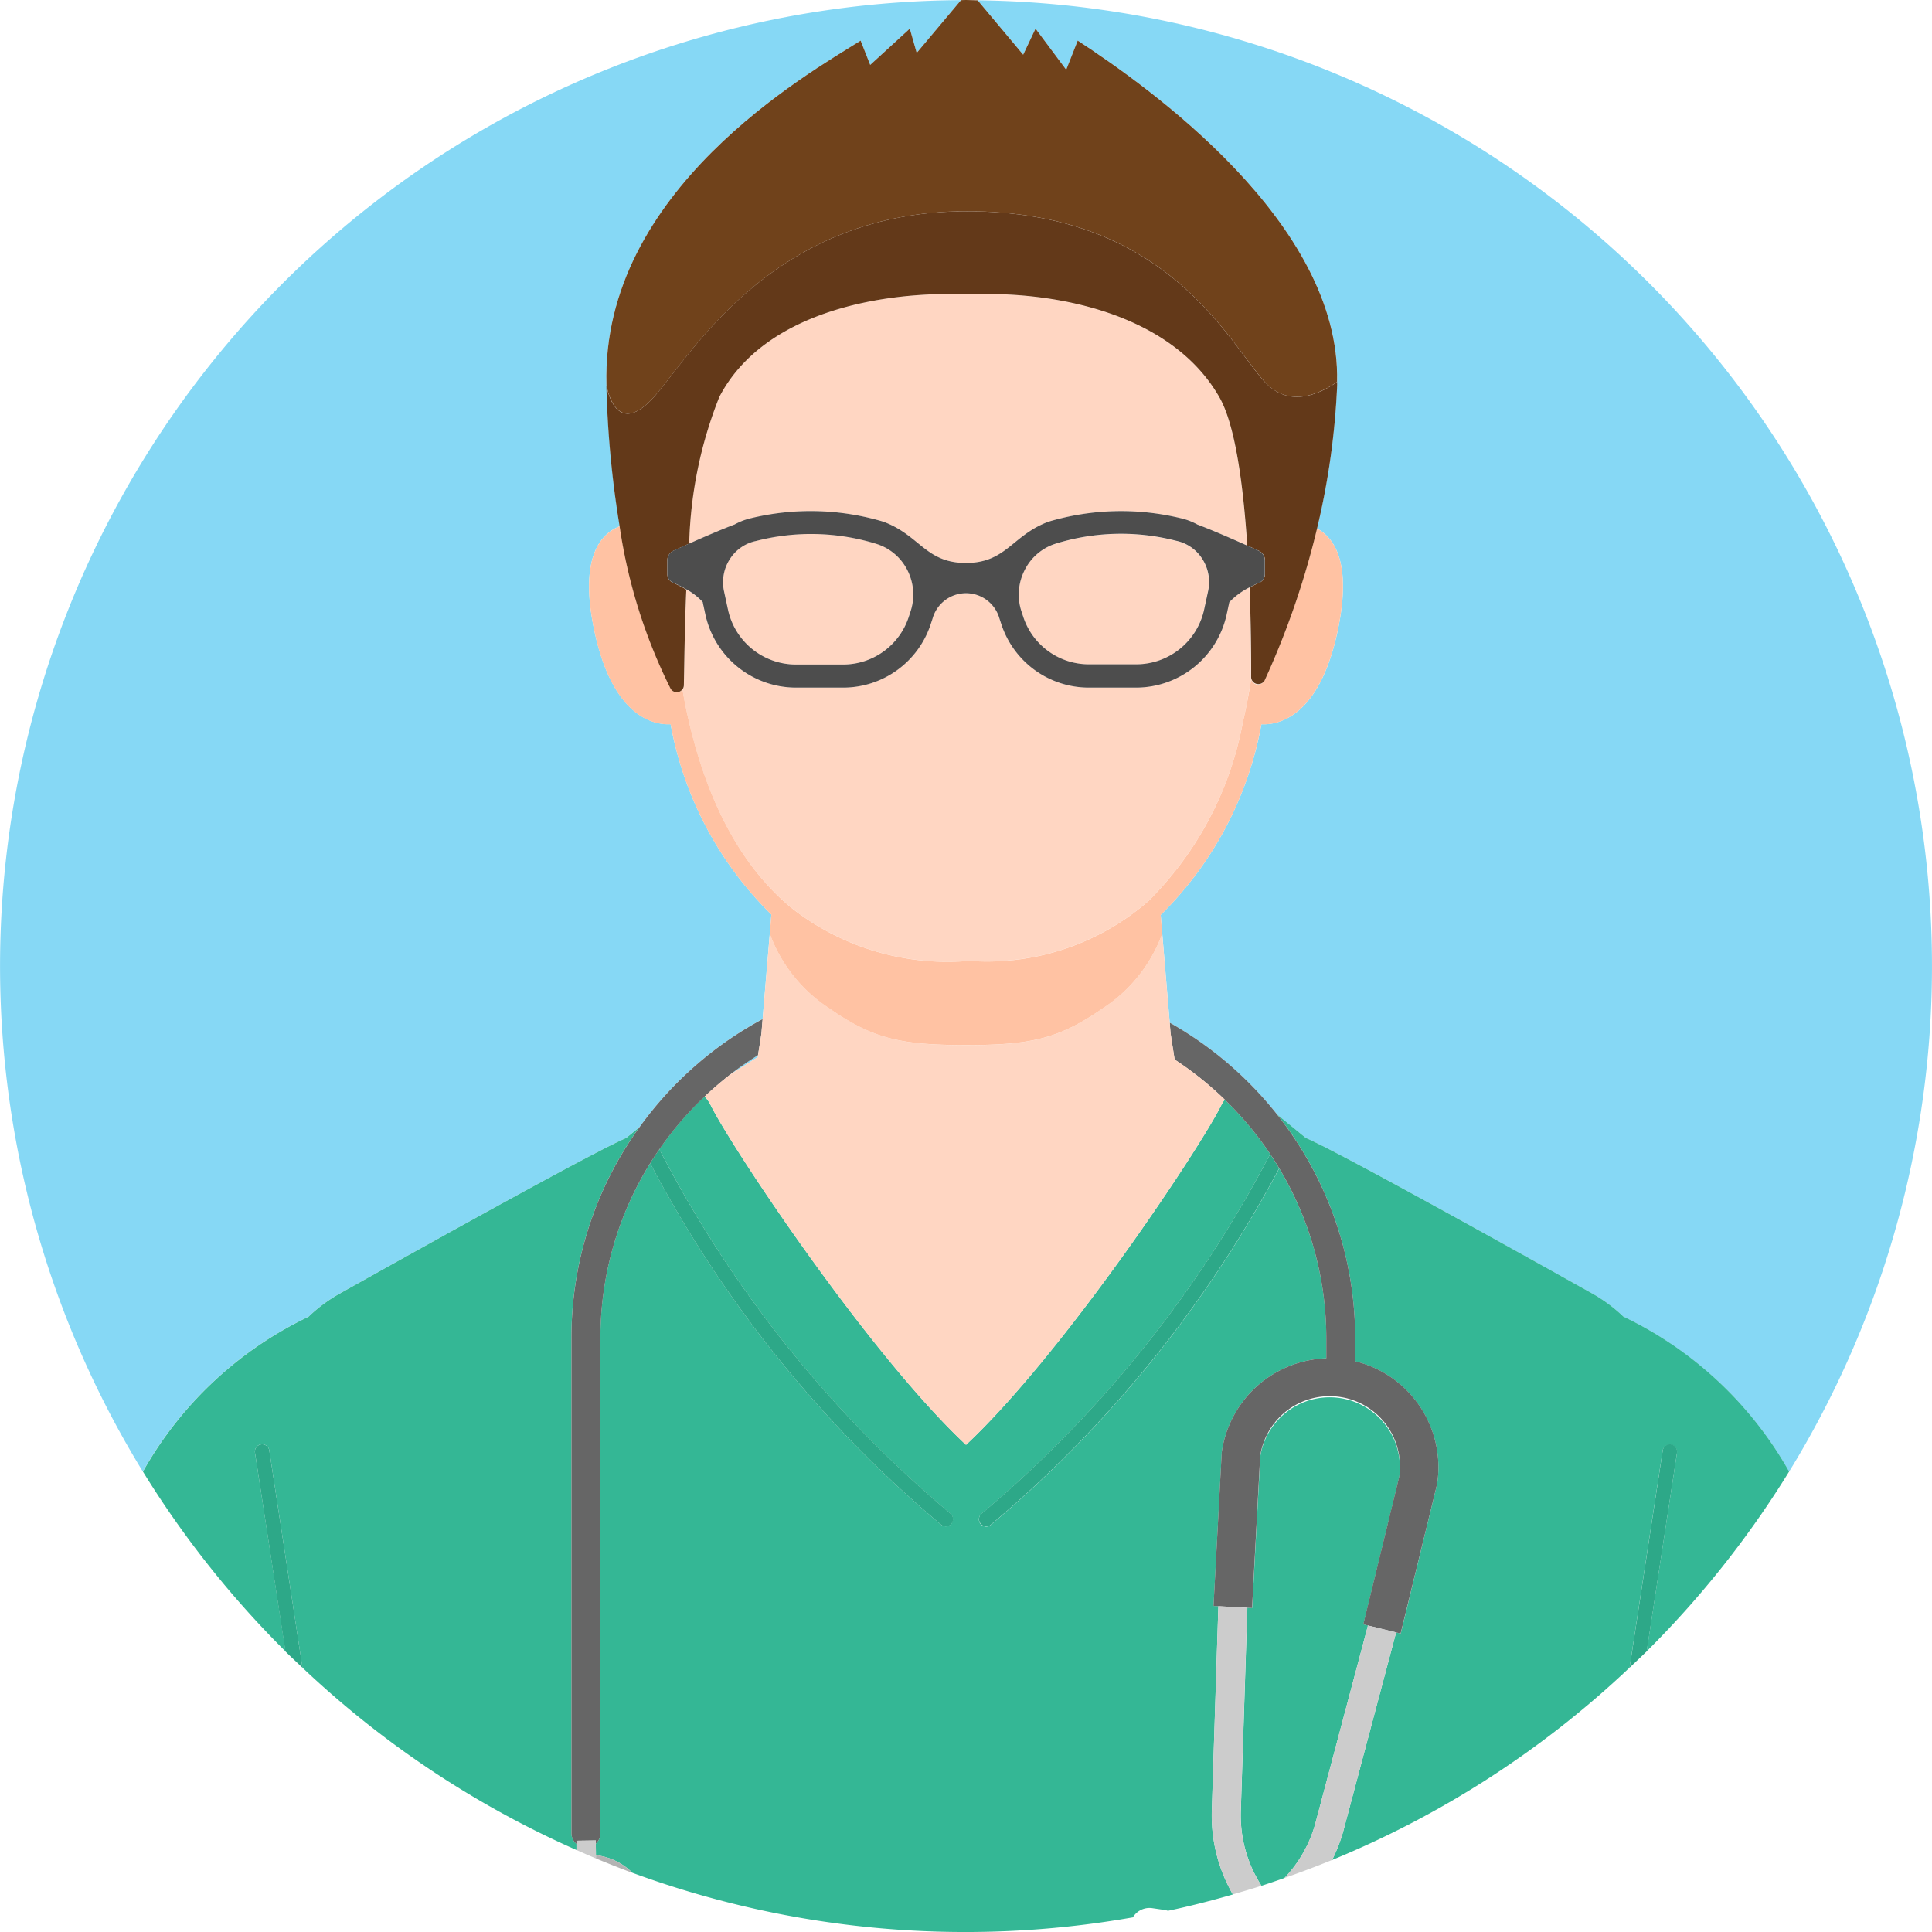 <svg id="グループ_786" data-name="グループ 786" xmlns="http://www.w3.org/2000/svg" xmlns:xlink="http://www.w3.org/1999/xlink" width="84" height="84" viewBox="0 0 84 84">
  <defs>
    <clipPath id="clip-path">
      <rect id="長方形_5427" data-name="長方形 5427" width="84" height="84" fill="none"/>
    </clipPath>
  </defs>
  <g id="グループ_785" data-name="グループ 785" clip-path="url(#clip-path)">
    <path id="パス_1454" data-name="パス 1454" d="M72.868.022l1.981,2.365.537-1.133L76.72,3.042l.5-1.267c3.054,2,11.445,7.919,11.277,14.841,0,.048,0,.1,0,.144a32.7,32.7,0,0,1-.874,6.226c.731.39,1.5,1.445.932,4.292-.8,4.022-2.722,4.255-3.346,4.219-.005.022-.009.045-.015.066a15.526,15.526,0,0,1-4.352,8.21l-.015.013.068.817h0l.324,3.868a15.909,15.909,0,0,1,4.671,3.994l1.25,1.024c1.334.566,8.016,4.278,12.464,6.77a6.707,6.707,0,0,1,1.345,1,16.367,16.367,0,0,1,7.2,6.735A41.994,41.994,0,0,0,72.868.022" transform="translate(-30.362 -0.009)" fill="#86d8f5"/>
    <path id="パス_1455" data-name="パス 1455" d="M13.415,57.25a6.7,6.7,0,0,1,1.344-1c4.448-2.491,11.131-6.2,12.464-6.77l.579-.474a15.853,15.853,0,0,1,5.355-4.7l.311-3.71h0l.069-.831a15.471,15.471,0,0,1-4.367-8.209c-.006-.022-.01-.044-.015-.066-.625.036-2.541-.2-3.346-4.219-.624-3.117.359-4.088,1.138-4.387a44.029,44.029,0,0,1-.577-6.145C26.13,8.277,35.152,3.2,37.419,1.771l.416,1.056L39.556,1.25l.3,1.055L41.784.01A42,42,0,0,0,6.21,63.985a16.368,16.368,0,0,1,7.2-6.735" transform="translate(0 -0.004)" fill="#86d8f5"/>
    <path id="パス_1456" data-name="パス 1456" d="M55.63,78.732l.013-.081a14.541,14.541,0,0,0-1.2.834Z" transform="translate(-22.685 -32.771)" fill="#86d8f5"/>
    <path id="パス_1457" data-name="パス 1457" d="M110.247,91.858a6.74,6.74,0,0,0-1.345-1c-4.448-2.491-11.13-6.2-12.465-6.77l-1.25-1.024q.3.382.582.782a.31.31,0,0,1,.1.147,15.642,15.642,0,0,1,2.713,8.813V93.8a4.743,4.743,0,0,1,3.569,5.3.7.7,0,0,1-.015.076l-1.573,6.462-.2-.05h0l-2.285,8.594a6.8,6.8,0,0,1-.5,1.3,42.024,42.024,0,0,0,12.935-8.364l1.437-9.425a.315.315,0,1,1,.623.094l-1.317,8.622a42.186,42.186,0,0,0,6.194-7.816,16.37,16.37,0,0,0-7.2-6.735" transform="translate(-39.662 -34.612)" fill="#34b795"/>
    <path id="パス_1458" data-name="パス 1458" d="M98.007,114.055l-.2-.05,1.563-6.421a3.055,3.055,0,0,0-6.044-.89l-.353,6.6-.209-.011-.286,8.862a5.625,5.625,0,0,0,.9,3.227c.336-.108.669-.223,1-.339a5.609,5.609,0,0,0,1.352-2.409Z" transform="translate(-38.53 -43.381)" fill="#34b795"/>
    <path id="パス_1459" data-name="パス 1459" d="M71.475,103.9v-.013l-.209-.011.355-6.641c0-.026,0-.052.008-.078a4.75,4.75,0,0,1,4.541-4.046v-.86a14.378,14.378,0,0,0-2.048-7.4,52.334,52.334,0,0,1-12.539,15.5.315.315,0,1,1-.393-.492A51.532,51.532,0,0,0,73.73,84.229a14.66,14.66,0,0,0-1.977-2.366,1.471,1.471,0,0,0-.149.239c-.894,1.819-6.839,10.778-11.1,14.772C56.243,92.879,50.3,83.92,49.4,82.1a1.449,1.449,0,0,0-.263-.373c-.086.082-.174.16-.258.244A14.626,14.626,0,0,0,47.17,84.02,51.54,51.54,0,0,0,59.818,99.856a.315.315,0,0,1-.394.492A52.246,52.246,0,0,1,46.773,84.625a14.388,14.388,0,0,0-2.166,7.625v21.509a.624.624,0,0,1-.2.456l.007.5A2.682,2.682,0,0,1,46,115.48a41.98,41.98,0,0,0,21.758,1.937.843.843,0,0,1,.844-.4l.538.079a.8.8,0,0,1,.141.036c.955-.2,1.9-.444,2.825-.711a6.862,6.862,0,0,1-.915-3.641Z" transform="translate(-18.503 -34.053)" fill="#34b795"/>
    <path id="パス_1460" data-name="パス 1460" d="M123.521,108.041a.315.315,0,1,0-.622-.095l-1.437,9.425c.248-.236.5-.468.744-.709Z" transform="translate(-50.609 -44.866)" fill="#2da888"/>
    <path id="パス_1461" data-name="パス 1461" d="M96.185,84.41c.034.05.071.1.1.147a.312.312,0,0,0-.1-.147" transform="translate(-40.077 -35.171)" fill="#2da888"/>
    <path id="パス_1462" data-name="パス 1462" d="M73.089,101.642a.315.315,0,0,0,.394.492,52.324,52.324,0,0,0,12.538-15.5c-.125-.209-.255-.416-.391-.618a51.538,51.538,0,0,1-12.541,15.627" transform="translate(-30.405 -35.84)" fill="#2da888"/>
    <path id="パス_1463" data-name="パス 1463" d="M29.28,114.709V93.2a15.628,15.628,0,0,1,2.959-9.19l-.579.474c-1.333.566-8.016,4.278-12.464,6.77a6.724,6.724,0,0,0-1.345,1,16.363,16.363,0,0,0-7.2,6.735,42.156,42.156,0,0,0,6.2,7.817L15.525,98.18a.315.315,0,1,1,.622-.094l1.439,9.427A42.045,42.045,0,0,0,29.5,115.44l0-.261a.619.619,0,0,1-.22-.47" transform="translate(-4.436 -35.005)" fill="#34b795"/>
    <path id="パス_1464" data-name="パス 1464" d="M19.629,107.947a.315.315,0,1,0-.622.095l1.318,8.623c.243.241.495.474.744.709Z" transform="translate(-7.918 -44.866)" fill="#2da888"/>
    <path id="パス_1465" data-name="パス 1465" d="M61.114,101.985a.317.317,0,0,0,.2.069.315.315,0,0,0,.2-.561A51.541,51.541,0,0,1,48.859,85.656q-.206.3-.4.606a52.273,52.273,0,0,0,12.653,15.723" transform="translate(-20.192 -35.69)" fill="#2da888"/>
    <path id="パス_1466" data-name="パス 1466" d="M50.7,77.525,50.787,77l.064-.427.052-.62a15.832,15.832,0,0,0-5.354,4.7,15.626,15.626,0,0,0-2.959,9.19v21.509a.621.621,0,0,0,.221.47l0-.143.84-.012,0,.14a.625.625,0,0,0,.2-.455V89.842a14.39,14.39,0,0,1,2.165-7.625c.127-.205.26-.407.4-.605a14.621,14.621,0,0,1,1.713-2.048c.084-.084.172-.162.257-.244A14.752,14.752,0,0,1,49.5,78.36q.581-.448,1.2-.834" transform="translate(-17.745 -31.646)" fill="#666"/>
    <path id="パス_1467" data-name="パス 1467" d="M87.284,77.11l.113.716a14.711,14.711,0,0,1,4.154,4.108c.136.2.265.409.391.618a14.378,14.378,0,0,1,2.048,7.405v.86a4.751,4.751,0,0,0-4.541,4.047c0,.026-.006.052-.008.078l-.355,6.64.209.012,1.258.067.21.012.352-6.6a3.055,3.055,0,0,1,6.045.89l-1.563,6.42.2.05,1.224.3.2.05L98.8,96.32c.006-.025.011-.051.015-.076a4.743,4.743,0,0,0-3.569-5.3v-.986a15.641,15.641,0,0,0-2.713-8.813c-.034-.05-.07-.1-.1-.147q-.278-.4-.581-.782a15.9,15.9,0,0,0-4.671-3.994l.038.461Z" transform="translate(-36.325 -31.759)" fill="#666"/>
    <path id="パス_1468" data-name="パス 1468" d="M100.592,121.454h0l-1.224-.3-2.278,8.57a5.607,5.607,0,0,1-1.352,2.409q1.047-.366,2.07-.783a6.838,6.838,0,0,0,.5-1.3Z" transform="translate(-39.891 -50.481)" fill="#ccc"/>
    <path id="パス_1469" data-name="パス 1469" d="M91.86,119.785l-1.258-.068v.013l-.286,8.875a6.862,6.862,0,0,0,.915,3.641c.417-.12.834-.241,1.245-.373a5.63,5.63,0,0,1-.9-3.227Z" transform="translate(-37.63 -49.882)" fill="#ccc"/>
    <path id="パス_1470" data-name="パス 1470" d="M44.419,138.271l0,.145c.523.217,1.048.428,1.581.624a2.682,2.682,0,0,0-1.584-.768" transform="translate(-18.508 -57.613)" fill="#b3b3b3"/>
    <path id="パス_1471" data-name="パス 1471" d="M43.806,137.318l0-.141-.84.013,0,.143,0,.26c.281.124.561.249.845.367l0-.145Z" transform="translate(-17.902 -57.157)" fill="#ccc"/>
    <path id="パス_1472" data-name="パス 1472" d="M69.835,72.831c-1.919,1.339-3.137,1.605-5.951,1.605s-4.032-.266-5.951-1.605a6.529,6.529,0,0,1-2.58-3.241L55.041,73.3l-.052.62-.065.428-.083.528-.013.081-1.187.753a14.761,14.761,0,0,0-1.122.961,1.447,1.447,0,0,1,.264.373c.894,1.819,6.838,10.778,11.1,14.773,4.261-3.995,10.206-12.954,11.1-14.773a1.545,1.545,0,0,1,.149-.239,14.653,14.653,0,0,0-2.177-1.741l-.113-.716-.064-.428-.039-.461-.324-3.869a6.533,6.533,0,0,1-2.58,3.241" transform="translate(-21.883 -28.996)" fill="#ffd6c2"/>
    <path id="パス_1473" data-name="パス 1473" d="M54.109,43.1a3.023,3.023,0,0,0,2.939,2.373h2.06A3,3,0,0,0,61.964,43.4l.078-.237a2.331,2.331,0,0,0-.141-1.805,2.258,2.258,0,0,0-1.338-1.133,9.576,9.576,0,0,0-5.232-.128,1.776,1.776,0,0,0-1.136.777,1.856,1.856,0,0,0-.261,1.414Z" transform="translate(-22.455 -16.581)" fill="#ffd6c2"/>
    <path id="パス_1474" data-name="パス 1474" d="M54.076,31.658a11.043,11.043,0,0,1,5.735.155c1.585.588,1.833,1.794,3.59,1.794s2-1.206,3.59-1.794a11.045,11.045,0,0,1,5.736-.155,2.767,2.767,0,0,1,.741.28c.626.233,1.522.626,2.158.912-.174-2.625-.524-5.251-1.22-6.46-2.116-3.677-7.229-4.621-10.866-4.458-3.644-.163-8.9.692-10.867,4.457a18.484,18.484,0,0,0-1.311,6.378c.617-.275,1.4-.618,1.972-.83a2.759,2.759,0,0,1,.741-.28" transform="translate(-21.401 -9.13)" fill="#ffd6c2"/>
    <path id="パス_1475" data-name="パス 1475" d="M55.611,57.719a10.98,10.98,0,0,0,7.57,2.311c.2.006.368.008.536.008a10.672,10.672,0,0,0,7.414-2.626,14.747,14.747,0,0,0,4.108-7.8c.137-.588.251-1.21.355-1.847a.342.342,0,0,1-.012-.071c0-.982-.008-2.387-.068-3.91a3.109,3.109,0,0,0-.873.644l-.117.54A4.036,4.036,0,0,1,70.6,48.14h-2.06a4.007,4.007,0,0,1-3.815-2.763l-.077-.237a1.51,1.51,0,0,0-2.91,0l-.077.237a4.007,4.007,0,0,1-3.815,2.763h-2.06a4.036,4.036,0,0,1-3.925-3.169l-.117-.54a2.9,2.9,0,0,0-.708-.554c-.071,1.633-.083,3.132-.106,4.158a.3.3,0,0,1-.066.185c.086.478.179.946.283,1.395.846,3.639,2.347,6.365,4.461,8.1" transform="translate(-21.195 -18.245)" fill="#ffd6c2"/>
    <path id="パス_1476" data-name="パス 1476" d="M76.05,43.162l.078.237a3,3,0,0,0,2.857,2.069h2.06a3.023,3.023,0,0,0,2.939-2.374l.175-.808a1.856,1.856,0,0,0-.261-1.414,1.774,1.774,0,0,0-1.136-.777,9.582,9.582,0,0,0-5.232.129,2.252,2.252,0,0,0-1.338,1.132,2.329,2.329,0,0,0-.142,1.805" transform="translate(-31.638 -16.581)" fill="#ffd6c2"/>
    <path id="パス_1477" data-name="パス 1477" d="M73.271,45.929a.306.306,0,0,1-.577-.061c-.1.638-.219,1.259-.356,1.847a14.751,14.751,0,0,1-4.107,7.8,10.67,10.67,0,0,1-7.414,2.627c-.169,0-.339,0-.536-.009a10.979,10.979,0,0,1-7.57-2.311c-2.113-1.738-3.614-4.465-4.461-8.1-.105-.45-.2-.917-.283-1.4a.308.308,0,0,1-.514-.043,23.336,23.336,0,0,1-2.212-7.051c-.779.3-1.761,1.27-1.138,4.387.8,4.021,2.721,4.255,3.346,4.219.005.022.01.044.015.066a15.479,15.479,0,0,0,4.368,8.21l-.069.83h0a6.542,6.542,0,0,0,2.58,3.241c1.92,1.339,3.137,1.6,5.952,1.6s4.032-.266,5.951-1.6a6.542,6.542,0,0,0,2.58-3.241h0l-.068-.817.015-.012A15.53,15.53,0,0,0,73.124,47.9c.005-.022.009-.044.015-.066.625.036,2.542-.2,3.346-4.219.569-2.847-.2-3.9-.932-4.292a36,36,0,0,1-2.282,6.608" transform="translate(-18.294 -16.344)" fill="#ffc2a3"/>
    <path id="パス_1478" data-name="パス 1478" d="M58.689,2.3l-.3-1.055L56.667,2.822l-.416-1.056C53.984,3.193,44.962,8.273,45.2,16.736c0,0,.336,2.255,1.9.7s5.013-8.251,13.768-8.251,11.381,5.724,12.966,7.433c1.038,1.119,2.349.529,3.132-.012.168-6.922-8.223-12.84-11.277-14.841l-.5,1.267L63.855,1.245l-.537,1.133L61.338.013C61.169.011,61,0,60.832,0c-.073,0-.144.005-.216.005Z" transform="translate(-18.832)" fill="#70421b"/>
    <path id="パス_1479" data-name="パス 1479" d="M73.837,23.181c-1.586-1.71-4.212-7.433-12.967-7.433S48.663,22.444,47.1,24s-1.9-.7-1.9-.7a44.037,44.037,0,0,0,.576,6.145,23.352,23.352,0,0,0,2.212,7.051.308.308,0,0,0,.515.043.3.3,0,0,0,.066-.185c.022-1.026.035-2.525.106-4.158A5.157,5.157,0,0,0,48.1,31.9a.414.414,0,0,1-.251-.384v-.584a.464.464,0,0,1,.271-.427c.169-.078.41-.187.681-.307a18.5,18.5,0,0,1,1.311-6.378c1.962-3.765,7.223-4.621,10.867-4.457,3.637-.163,8.751.78,10.866,4.458.7,1.209,1.046,3.835,1.22,6.46l.5.225a.464.464,0,0,1,.271.427v.584a.414.414,0,0,1-.251.384c-.115.048-.264.121-.42.2.059,1.523.071,2.928.068,3.91a.314.314,0,0,0,.589.132A35.993,35.993,0,0,0,76.1,29.539a32.7,32.7,0,0,0,.874-6.226c0-.048,0-.1,0-.144-.784.541-2.094,1.131-3.132.012" transform="translate(-18.836 -6.562)" fill="#633919"/>
    <path id="パス_1480" data-name="パス 1480" d="M51.273,42.064l.117.54a4.036,4.036,0,0,0,3.924,3.169h2.06a4.007,4.007,0,0,0,3.814-2.763l.078-.237a1.51,1.51,0,0,1,2.909,0l.078.237a4.006,4.006,0,0,0,3.814,2.763h2.06A4.037,4.037,0,0,0,74.052,42.6l.117-.54a3.129,3.129,0,0,1,.873-.644c.156-.083.305-.155.421-.2a.415.415,0,0,0,.25-.384v-.584a.465.465,0,0,0-.271-.427l-.5-.225c-.636-.286-1.532-.679-2.158-.912a2.766,2.766,0,0,0-.741-.28,11.045,11.045,0,0,0-5.736.155c-1.585.588-1.833,1.794-3.59,1.794s-2-1.206-3.59-1.794A11.043,11.043,0,0,0,53.4,38.4a2.766,2.766,0,0,0-.741.28c-.568.212-1.356.554-1.972.829-.271.121-.512.23-.681.307a.465.465,0,0,0-.271.427v.584a.415.415,0,0,0,.251.384,5.016,5.016,0,0,1,.585.294,2.9,2.9,0,0,1,.708.554m14-1.411a2.257,2.257,0,0,1,1.338-1.133,9.582,9.582,0,0,1,5.232-.128,1.776,1.776,0,0,1,1.136.777,1.856,1.856,0,0,1,.261,1.414l-.175.809a3.023,3.023,0,0,1-2.939,2.373h-2.06A3,3,0,0,1,65.211,42.7l-.078-.237a2.331,2.331,0,0,1,.141-1.805m-12.813-.484a1.773,1.773,0,0,1,1.136-.777,9.582,9.582,0,0,1,5.232.128,2.257,2.257,0,0,1,1.338,1.133,2.331,2.331,0,0,1,.141,1.805l-.078.237a3,3,0,0,1-2.856,2.069h-2.06a3.022,3.022,0,0,1-2.939-2.373l-.175-.809a1.856,1.856,0,0,1,.261-1.414" transform="translate(-20.72 -15.877)" fill="#4d4d4d"/>
  </g>
</svg>
